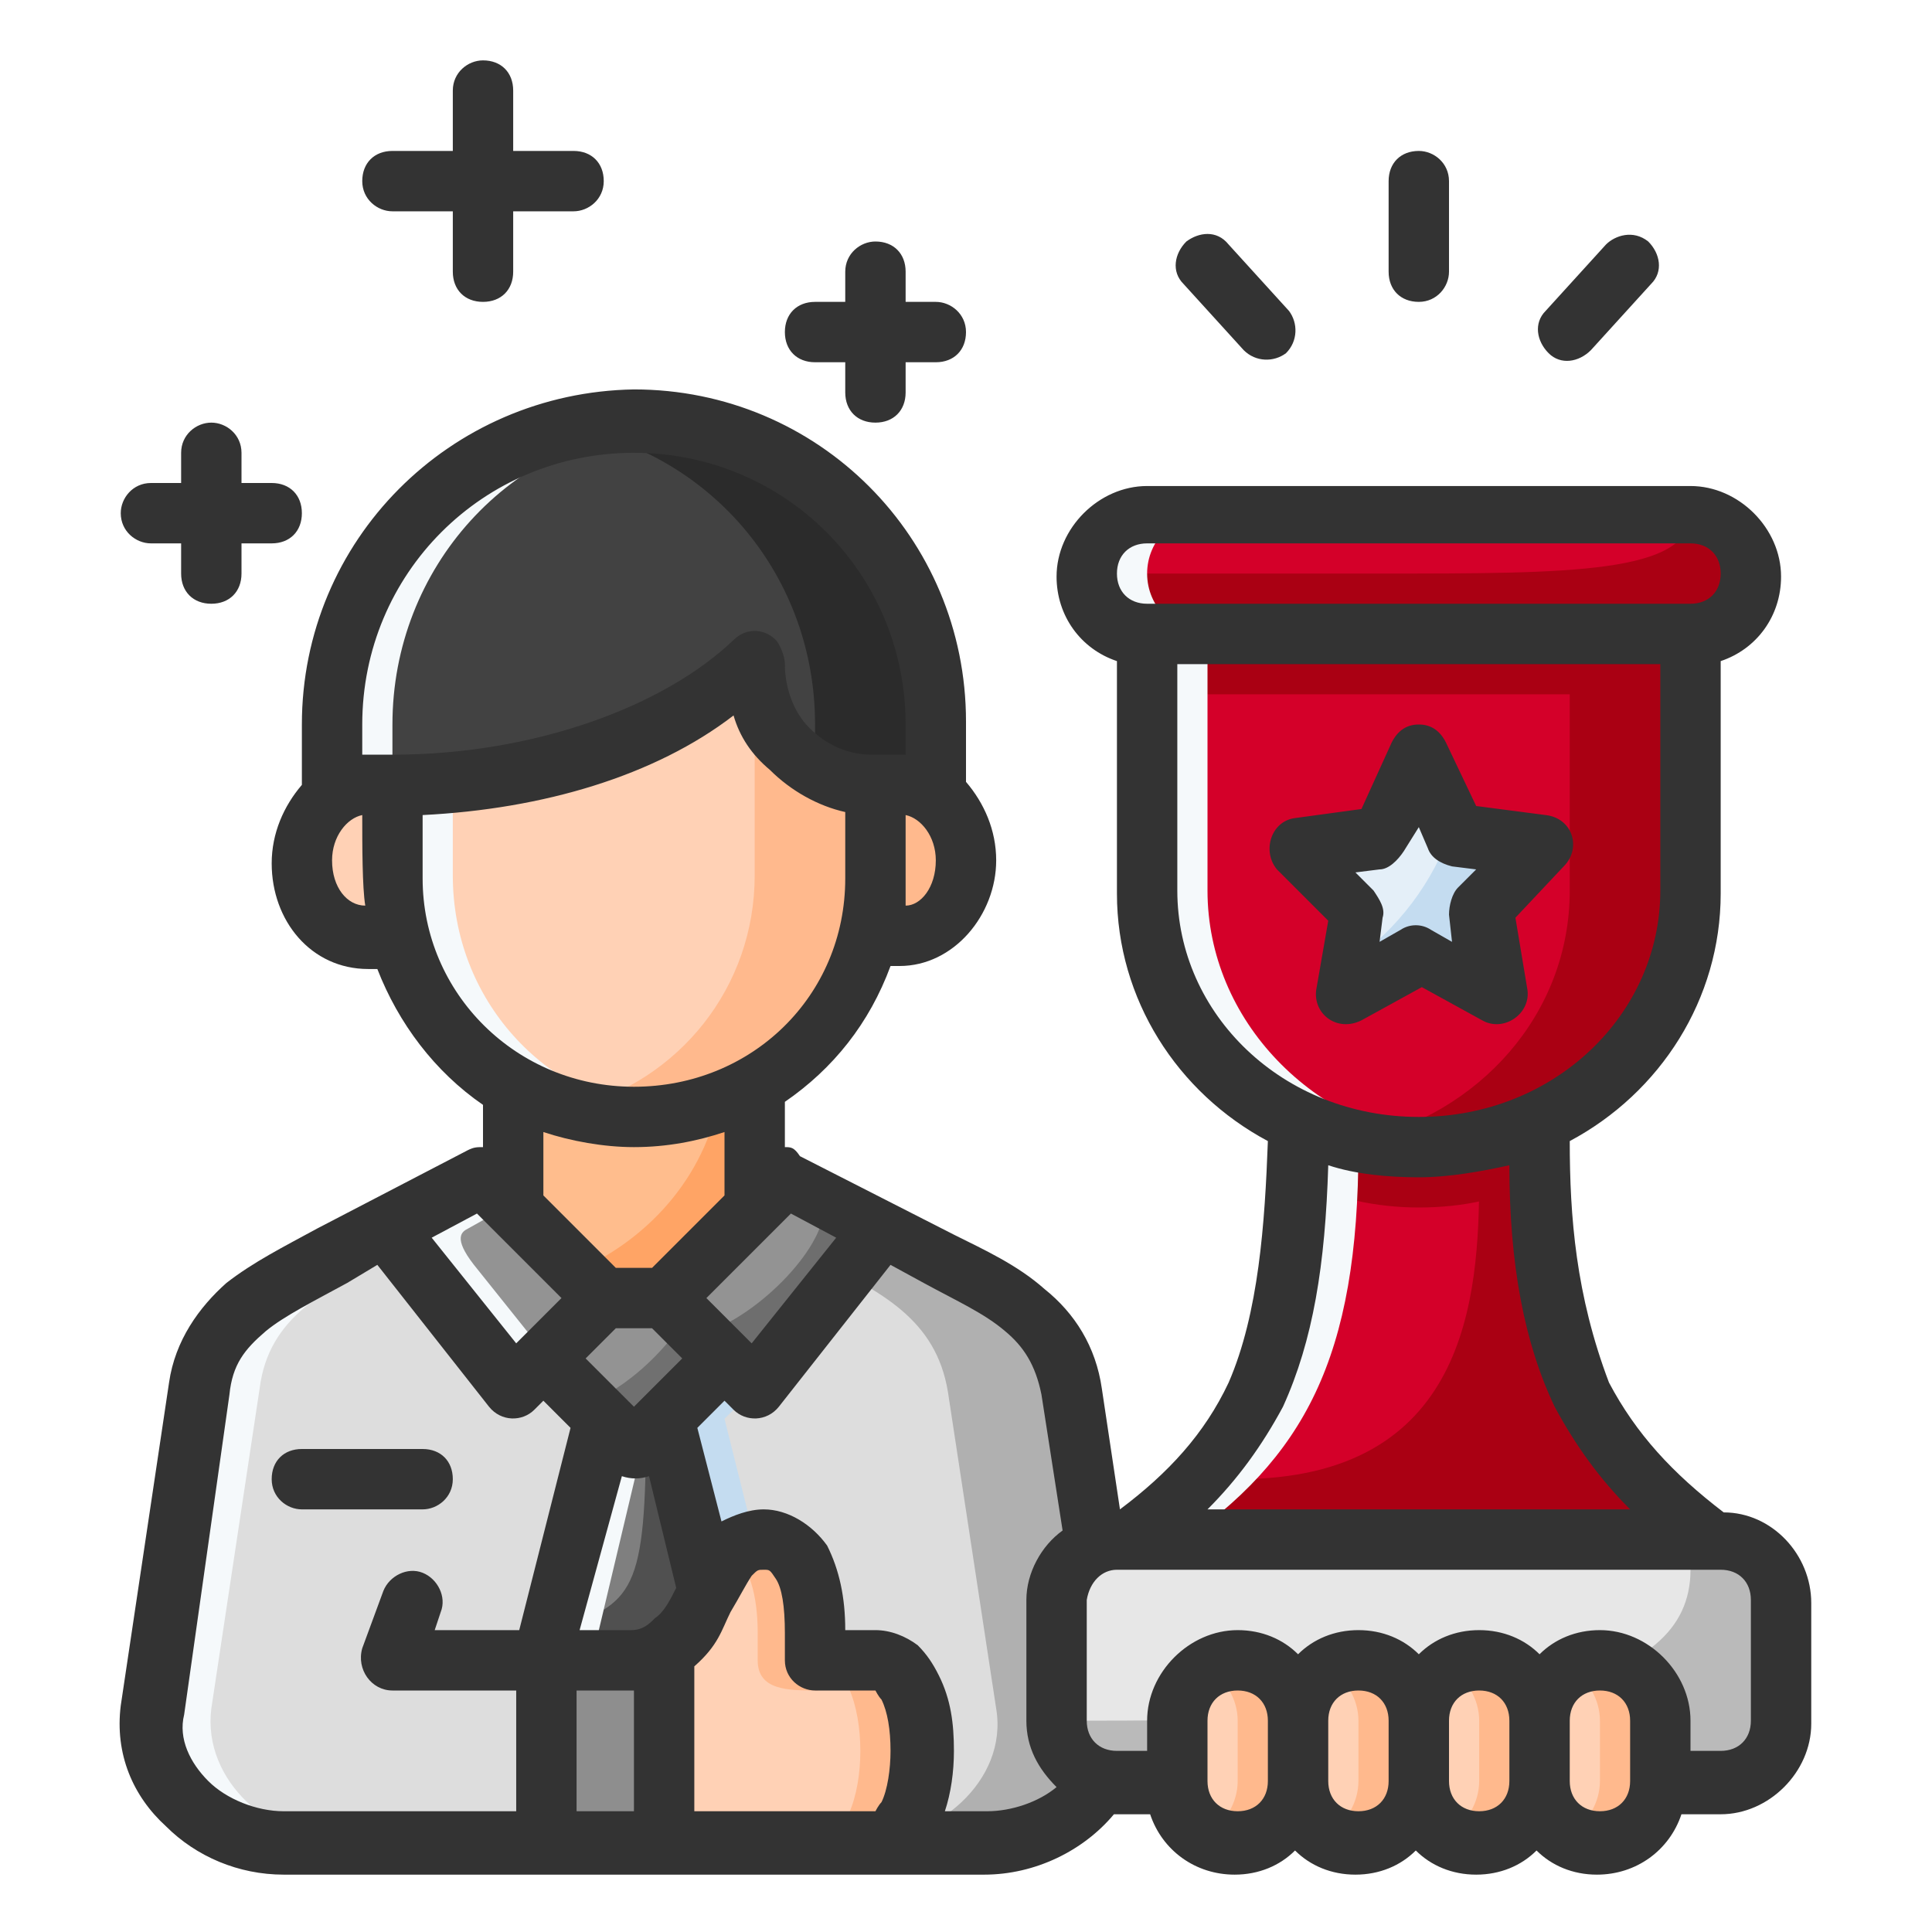 <svg xmlns:cc="http://creativecommons.org/ns#" xmlns:dc="http://purl.org/dc/elements/1.1/" xmlns:inkscape="http://www.inkscape.org/namespaces/inkscape" xmlns:rdf="http://www.w3.org/1999/02/22-rdf-syntax-ns#" xmlns:sodipodi="http://sodipodi.sourceforge.net/DTD/sodipodi-0.dtd" xmlns:svg="http://www.w3.org/2000/svg" xmlns="http://www.w3.org/2000/svg" xmlns:xlink="http://www.w3.org/1999/xlink" id="svg8" inkscape:export-filename="/home/wanzabuyumna/@WANZ_DESIGN/NICON STUDIO MAGANG/Style Line/Style Line/Icon 8/Icon 8.png" inkscape:export-ydpi="96" sodipodi:docname="28-Success.svg" x="0px" y="0px" viewBox="0 0 64 64" style="enable-background:new 0 0 64 64;" xml:space="preserve"><style type="text/css">	.st0{fill:#D40029;}	.st1{fill:#AA0013;}	.st2{fill:#DDDDDD;}	.st3{fill:#C4DCF0;}	.st4{fill:#F5F9FB;}	.st5{fill:#B0B0B0;}	.st6{fill:#939393;}	.st7{fill:#6E6E6E;}	.st8{fill:#FFBD8D;}	.st9{fill:#424242;}	.st10{fill:#FFD1B5;}	.st11{fill:#FFB98D;}	.st12{fill:#707070;}	.st13{fill:#7F7F7F;}	.st14{fill:#505050;}	.st15{fill:#8E8E8E;}	.st16{fill:#FFA465;}	.st17{fill:#2B2B2B;}	.st18{fill:#E7E7E7;}	.st19{fill:#BABABA;}	.st20{fill:#E4EFF8;}	.st21{fill:#333333;}</style><path id="rect4632" inkscape:connector-curvature="0" sodipodi:nodetypes="ccccccc" class="st0" d="M38,17h18c1.1,0,2,0.9,2,2 c0,1.1-0.9,2-2,2H38c-1.1,0-2-0.9-2-2C36,17.9,36.9,17,38,17z"></path><path id="path4579" inkscape:connector-curvature="0" sodipodi:nodetypes="cccccccc" class="st0" d="M51,37.1V38 c0,7,1.8,10.3,6,13.2H47H37c4.2-2.9,6-6.2,6-13.2v-0.9H51z"></path><path id="path4583" inkscape:connector-curvature="0" sodipodi:nodetypes="ccccccccccc" class="st1" d="M49,37.1V39c0,4-0.4,10-8,10 h-1.4c-0.7,0.7-1.4,1.3-2.3,2c0.1,0.1,0.1,0.1,0.1,0.2H47h10c-4.2-2.9-6-6.2-6-13.2v-0.9H49z"></path><path id="path4416" inkscape:connector-curvature="0" sodipodi:nodetypes="ccccccccccccc" class="st2" d="M9.4,61 C7,61,4.7,59,5,56.6L6.6,46c0.3-2.4,2.2-3.3,4.4-4.4l5-2.6l4,4h2l4-4l5.1,2.6c2.2,1.1,4,2,4.4,4.4L37,56.6c0.4,2.4-2,4.4-4.4,4.4 H9.4z"></path><path id="path4418" inkscape:connector-curvature="0" sodipodi:nodetypes="ccccccc" class="st3" d="M24,45l-2,2l2,8h2l-2-8l2-2H24z"></path><path id="path4420" inkscape:connector-curvature="0" sodipodi:nodetypes="ccccccccccc" class="st4" d="M16,39l-5,2.6 c-2.2,1.1-4,2-4.4,4.4L5,56.6C4.7,59,7,61,9.4,61h2C9,61,6.7,59,7,56.6L8.6,46c0.3-2.4,2.2-3.3,4.4-4.4l3.7-1.9L16,39z"></path><path id="path4422" inkscape:connector-curvature="0" sodipodi:nodetypes="ccccccccccc" class="st5" d="M26,39l-1.4,1.4l2.4,1.3 c2.2,1.1,4,2,4.4,4.4L33,56.6c0.4,2.4-2,4.4-4.4,4.4h4c2.4,0,4.7-2,4.4-4.4L35.5,46c-0.4-2.4-2.2-3.3-4.4-4.4L26,39z"></path><path id="path4424" inkscape:connector-curvature="0" sodipodi:nodetypes="ccccccccc" class="st6" d="M13,41l4,5l3-3l2,0l3,3l4-5 l-3-1.7H16L13,41z"></path><path id="path4426" inkscape:connector-curvature="0" sodipodi:nodetypes="cccccc" class="st7" d="M23.2,44.2l1.1,1.1 c0.5-0.1,1.1-0.2,1.6-0.4L29,41l-1.7-1C27.3,41.4,25,43.7,23.2,44.2z"></path><path id="path4428" inkscape:connector-curvature="0" sodipodi:nodetypes="ccccccc" class="st8" d="M17,36v4l3,3h2l3-3v-4H17z"></path><path id="path4430" inkscape:connector-curvature="0" sodipodi:nodetypes="cccccc" class="st9" d="M11,26v-2c0-5.5,4.5-10,10-10 s10,4.5,10,10v2L11,26z"></path><path id="path4432" inkscape:connector-curvature="0" sodipodi:nodetypes="cccccccc" class="st10" d="M29,29.1c0,4.4-3.6,7.9-8,7.9 s-8-3.5-8-7.9V26c4.9,0,9.4-1.6,12-4.1c0,1.1,0.4,2.1,1.2,2.9c0.8,0.8,1.8,1.2,2.8,1.2L29,29.1z"></path><path id="path4434" inkscape:connector-curvature="0" sodipodi:nodetypes="ccccccc" class="st4" d="M13,26v3.1c0,4.4,3.6,7.9,8,7.9 c0.3,0,0.7,0,1-0.1c-4-0.5-7-3.8-7-7.9V26H13z"></path><path id="path4436" inkscape:connector-curvature="0" sodipodi:nodetypes="cccccccc" class="st11" d="M25,22.1v6.9 c0,3.7-2.5,6.8-6,7.7c0.6,0.2,1.3,0.3,2,0.3c4.4,0,8-3.5,8-7.9V26c-1.1,0-2.1-0.4-2.8-1.2C25.5,24.1,25.1,23.2,25,22.1z"></path><path id="path4438" inkscape:connector-curvature="0" sodipodi:nodetypes="cccccccc" class="st4" d="M16,39.3L13,41l4,5l1.1-1.1 l-2.4-3c-0.7-0.9-0.4-1.1-0.2-1.2l2.5-1.4H16z"></path><path id="path4440" inkscape:connector-curvature="0" sodipodi:nodetypes="cccccc" class="st6" d="M24,45l-3,3l-3-3l2-2h2L24,45z"></path><path id="path4442" inkscape:connector-curvature="0" sodipodi:nodetypes="cccccc" class="st12" d="M22.7,43.7 c-0.8,1.2-1.9,2.2-3.2,2.8l0.8,0.8c0.5,0,1.1-0.1,1.6-0.2L24,45L22.7,43.7z"></path><path id="path4444" inkscape:connector-curvature="0" sodipodi:nodetypes="ccccc" class="st13" d="M18.1,55l1.9-8l2,0l2,8L18.1,55z"></path><path id="path4446" inkscape:connector-curvature="0" sodipodi:nodetypes="cccccc" class="st14" d="M21.4,47.1c0,5.7-0.4,6-3,6.9 c0,0.7,0,0.3,0,1H24l-2-8L21.4,47.1z"></path><path id="path4448" inkscape:connector-curvature="0" sodipodi:nodetypes="ccccc" class="st4" d="M20,47l-1.9,8h1.5l1.9-8H20z"></path><path id="path4450" inkscape:connector-curvature="0" sodipodi:nodetypes="cccccccc" class="st10" d="M25.3,51 c-1.7,0-1.8,2.7-3.2,3.7V61h7c2,0,2-6,0-6h-2v-0.9C27,52,26.3,51,25.3,51z"></path><path id="rect4452" inkscape:connector-curvature="0" sodipodi:nodetypes="ccccc" class="st15" d="M18.1,55H22v6h-3.9V55z"></path><path id="path4454" inkscape:connector-curvature="0" sodipodi:nodetypes="cccccccc" class="st16" d="M23.9,36 c-0.4,2.8-2.3,5-4.8,6.1l0.6,0.6c0.1,0,0.2,0,0.3,0c1,0,1.9-0.2,2.8-0.5L25,40v-4H23.9z"></path><path id="path4456" inkscape:connector-curvature="0" sodipodi:nodetypes="ccccccc" class="st17" d="M21,14c-0.7,0-1.4,0.1-2,0.2 c4.6,0.9,8,4.9,8,9.8v2h4v-2C31,18.5,26.5,14,21,14z"></path><path id="path4458" inkscape:connector-curvature="0" sodipodi:nodetypes="ccccccc" class="st4" d="M21,14c-5.5,0-10,4.5-10,10v2h2 v-2c0-5.2,3.9-9.5,9-9.9C21.7,14,21.3,14,21,14z"></path><path id="path4460" inkscape:connector-curvature="0" sodipodi:nodetypes="ccccccc" class="st11" d="M29.8,26 c-0.2,0-0.6,0.1-0.8,0.2v2.9c0,0.6-0.1,1.1-0.2,1.7c0.3,0.2,0.7,0.3,1,0.3c1.2,0,2.2-1.1,2.2-2.5C32,27.1,31,26,29.8,26"></path><path id="path4462" inkscape:connector-curvature="0" sodipodi:nodetypes="ccccccc" class="st10" d="M13,26.2v2.9 c0,0.6,0.1,1.1,0.2,1.7c-0.3,0.2-0.7,0.3-1,0.3c-1.2,0-2.2-1.1-2.2-2.5c0-1.4,1-2.5,2.2-2.5C12.4,26,12.7,26.1,13,26.2z"></path><path id="path4464" inkscape:connector-curvature="0" sodipodi:nodetypes="ccccccc" class="st11" d="M25.3,51c-0.4,0-0.7,0.2-1,0.4 c0.5,0.5,0.8,1.4,0.8,2.7V55c0,1,1,1,2,1v-1.9C27,52,26.3,51,25.3,51z"></path><path id="path4466" inkscape:connector-curvature="0" sodipodi:nodetypes="ccccc" class="st11" d="M27,55c2,0,2,6,0,6h2c2,0,2-6,0-6 L27,55z"></path><path id="path4570" inkscape:connector-curvature="0" sodipodi:nodetypes="ccccccccc" class="st18" d="M37,59c-1.1,0-2-0.9-2-2v-4 c0-1.1,0.9-2,2-2h20c1.1,0,2,0.9,2,2v4c0,1.1-0.9,2-2,2C50.3,59,43.7,59,37,59z"></path><path id="path4572" inkscape:connector-curvature="0" sodipodi:nodetypes="cccccccccccc" class="st19" d="M56,51v1c0,4-6,5-20,5h-1 c0,1.1,0.9,2,2,2h2h16h2c1.1,0,2-0.9,2-2v-4c0-1.1-0.9-2-2-2L56,51z"></path><path id="rect4551" inkscape:connector-curvature="0" sodipodi:nodetypes="ccccccc" class="st10" d="M53,55c1.1,0,2,0.9,2,2v2 c0,1.1-0.9,2-2,2c-1.1,0-2-0.9-2-2v-2C51,55.9,51.9,55,53,55z"></path><path id="rect4553" inkscape:connector-curvature="0" sodipodi:nodetypes="ccccccc" class="st10" d="M49,55c1.1,0,2,0.9,2,2v2 c0,1.1-0.9,2-2,2s-2-0.9-2-2v-2C47,55.9,47.9,55,49,55z"></path><path id="path1007" inkscape:connector-curvature="0" sodipodi:nodetypes="ccccccccc" class="st11" d="M49,59c0,0.7-0.4,1.4-1,1.7 c0.3,0.2,0.6,0.3,1,0.3c1.1,0,2-0.9,2-2v-2c0-1.1-0.9-2-2-2c-0.4,0-0.7,0.1-1,0.3c0.6,0.3,1,1,1,1.7V59z"></path><path id="rect4555" inkscape:connector-curvature="0" sodipodi:nodetypes="ccccccc" class="st10" d="M45,55c1.1,0,2,0.9,2,2v2 c0,1.1-0.9,2-2,2c-1.1,0-2-0.9-2-2v-2C43,55.9,43.9,55,45,55z"></path><path id="rect4557" inkscape:connector-curvature="0" sodipodi:nodetypes="ccccccc" class="st10" d="M41,55c1.1,0,2,0.9,2,2v2 c0,1.1-0.9,2-2,2s-2-0.9-2-2v-2C39,55.9,39.9,55,41,55z"></path><path id="path4608" inkscape:connector-curvature="0" sodipodi:nodetypes="cccccccc" class="st1" d="M43,37.1V38c0,0.4,0,0.7,0,1.1 c1.2,0.6,2.6,0.9,4,0.9c1.5,0,2.8-0.3,4-0.9c0-0.4,0-0.7,0-1.1v-0.9H43z"></path><path id="path4601" inkscape:connector-curvature="0" sodipodi:nodetypes="cccccc" class="st0" d="M56,21v8.5c0,4.7-4,8.5-9,8.5 s-9-3.8-9-8.5V21H56z"></path><path id="path4590" inkscape:connector-curvature="0" sodipodi:nodetypes="ccccccc" class="st4" d="M43,37.1V38c0,7-1.8,10.3-6,13.2 h2c4.2-2.9,6-6.2,6-13.2v-0.9H43z"></path><path id="path4605" inkscape:connector-curvature="0" sodipodi:nodetypes="ccccccc" class="st1" d="M52,21v8.5c0,4.1-3,7.4-7,8.3 c0.6,0.1,1.3,0.2,2,0.2c5,0,9-3.8,9-8.5V21L52,21z"></path><path id="path4629" inkscape:connector-curvature="0" sodipodi:nodetypes="ccccc" class="st1" d="M38,21v2h18v-2H38z"></path><path id="path4615" inkscape:connector-curvature="0" sodipodi:nodetypes="ccccccc" class="st4" d="M38,21v8.5c0,4.7,4,8.5,9,8.5 c0.3,0,0.7,0,1-0.1c-4.5-0.5-8-4.1-8-8.4V21H38z"></path><path id="rect4561" inkscape:connector-curvature="0" sodipodi:nodetypes="ccccccccc" class="st11" d="M53,59c0,0.7-0.4,1.4-1,1.7 c0.3,0.2,0.6,0.3,1,0.3c1.1,0,2-0.9,2-2v-2c0-1.1-0.9-2-2-2c-0.4,0-0.7,0.1-1,0.3c0.6,0.3,1,1,1,1.7V59z"></path><path id="path4618" inkscape:connector-curvature="0" inkscape:transform-center-x="0.0011228873" inkscape:transform-center-y="-0.10959612" sodipodi:nodetypes="ccccccccccc" class="st20" d=" M49.5,33L47,31.6L44.5,33l0.5-2.9l-2-2l2.8-0.4L47,25l1.2,2.6L51,28l-2,2L49.5,33z"></path><path id="path4621" inkscape:connector-curvature="0" sodipodi:nodetypes="cccccccccc" class="st3" d="M48.1,27.4 c-0.6,1.8-1.8,3.4-3.4,4.5l-0.2,1l2.5-1.4l1.2,0.7c0.4-0.2,0.7-0.4,1-0.7L49,30.1l2-2l-2.8-0.4L48.1,27.4z"></path><path id="rect4636" inkscape:connector-curvature="0" sodipodi:nodetypes="ccccccc" class="st1" d="M56,17c0,2-4,2-10.2,2H36 c0,1.1,0.9,2,2,2h18c1.1,0,2-0.9,2-2C58,17.9,57.1,17,56,17z"></path><path id="rect4641" inkscape:connector-curvature="0" sodipodi:nodetypes="ccccccc" class="st4" d="M38,17c-1.1,0-2,0.9-2,2 c0,1.1,0.9,2,2,2h2c-1.1,0-2-0.9-2-2c0-1.1,0.9-2,2-2H38z"></path><path id="path1009" inkscape:connector-curvature="0" sodipodi:nodetypes="ccccccccc" class="st11" d="M45,59c0,0.7-0.4,1.4-1,1.7 c0.3,0.2,0.6,0.3,1,0.3c1.1,0,2-0.9,2-2v-2c0-1.1-0.9-2-2-2c-0.4,0-0.7,0.1-1,0.3c0.6,0.3,1,1,1,1.7V59z"></path><path id="path1011" inkscape:connector-curvature="0" sodipodi:nodetypes="ccccccccc" class="st11" d="M41,59c0,0.7-0.4,1.4-1,1.7 c0.3,0.2,0.6,0.3,1,0.3c1.1,0,2-0.9,2-2v-2c0-1.1-0.9-2-2-2c-0.4,0-0.7,0.1-1,0.3c0.6,0.3,1,1,1,1.7V59z"></path><path id="Ic_28" inkscape:connector-curvature="0" inkscape:export-filename="/home/wanzabuyumna/@WANZ_DESIGN/NICON STUDIO MAGANG/Project 3/Style Line/PNG/Ic_28.png" inkscape:export-xdpi="102.40018" inkscape:export-ydpi="102.40018" sodipodi:nodetypes="ccccccccccccccccccccccccccccccccccccccccccccccccccccccccccccccccccccccccccccccccccccccccccccccccccccccccccccccccccccccccccccccccccccccccccccccccccccccccccccccccccccccccccccccccccccccccccccccccccccccccccccccccccccccccccccccccccccccccccccccccccccccccccccccccccccccccccccccccccccccccccccccccccccccccccccccccccccccccccccccccccccccccccccccccccccccccccccccccccccccccc" class="st21" d=" M16,2c-0.5,0-1,0.4-1,1v2h-2c-0.6,0-1,0.4-1,1c0,0.6,0.5,1,1,1h2v2c0,0.6,0.4,1,1,1c0.6,0,1-0.4,1-1V7h2c0.5,0,1-0.4,1-1 c0-0.6-0.4-1-1-1h-2V3C17,2.4,16.6,2,16,2z M47,5c-0.6,0-1,0.4-1,1v3c0,0.6,0.4,1,1,1c0.6,0,1-0.5,1-1V6C48,5.4,47.5,5,47,5z  M39.3,8c-0.4,0.4-0.5,1-0.1,1.4l2,2.2c0.4,0.4,1,0.4,1.4,0.1c0.4-0.4,0.4-1,0.1-1.4l-2-2.2C40.3,7.6,39.7,7.7,39.3,8z M51.2,10.3 c-0.4,0.4-0.3,1,0.1,1.4c0.4,0.4,1,0.3,1.4-0.1l2-2.2c0.4-0.4,0.3-1-0.1-1.4c-0.5-0.4-1.1-0.2-1.4,0.1L51.2,10.3z M29,8 c-0.5,0-1,0.4-1,1v1h-1c-0.6,0-1,0.4-1,1c0,0.6,0.4,1,1,1h1v1c0,0.6,0.4,1,1,1c0.6,0,1-0.4,1-1v-1h1c0.6,0,1-0.4,1-1 c0-0.6-0.5-1-1-1h-1V9C30,8.4,29.6,8,29,8z M10,24v2c-0.6,0.7-1,1.6-1,2.6c0,1.9,1.3,3.5,3.2,3.5c0.1,0,0.2,0,0.3,0 c0.7,1.8,1.9,3.4,3.5,4.5V38c-0.2,0-0.3,0-0.5,0.1l-5,2.6c-1.1,0.6-2.1,1.1-3,1.8c-0.9,0.8-1.7,1.9-1.9,3.3L4,56.5 c-0.2,1.6,0.4,3,1.5,4c1,1,2.4,1.6,3.9,1.6c7.7,0,15.5,0,23.2,0c1.7,0,3.3-0.8,4.3-2h1.2c0.4,1.2,1.5,2,2.8,2c0.8,0,1.5-0.3,2-0.8 c0.5,0.5,1.2,0.8,2,0.8c0.8,0,1.5-0.3,2-0.8c0.5,0.5,1.2,0.8,2,0.8c0.8,0,1.5-0.3,2-0.8c0.5,0.5,1.2,0.8,2,0.8c1.3,0,2.4-0.8,2.8-2 H57c1.6,0,3-1.4,3-3v-4c0-1.6-1.3-3-2.9-3c-1.7-1.3-2.9-2.6-3.8-4.3c-1.1-2.9-1.3-5.5-1.3-8c3-1.6,5-4.7,5-8.2v-7.7 c1.2-0.4,2-1.5,2-2.8c0-1.6-1.4-3-3-3H38c-1.6,0-3,1.4-3,3c0,1.3,0.8,2.4,2,2.8v7.7c0,3.5,2,6.6,5,8.2c-0.1,2.7-0.3,5.7-1.3,8 c-0.8,1.7-2,3-3.6,4.2l-0.6-4c-0.2-1.4-0.9-2.5-1.9-3.3c-0.9-0.8-2-1.3-3-1.8l-5.1-2.6C26.3,38,26.2,38,26,38v-1.5 c1.6-1.1,2.8-2.6,3.5-4.5c0.1,0,0.2,0,0.3,0c1.8,0,3.2-1.7,3.2-3.5c0-1-0.4-1.9-1-2.6v-2c0-6.1-4.9-11-11-11C14.9,13,10,17.9,10,24 L10,24z M6,15v1H5c-0.6,0-1,0.5-1,1c0,0.6,0.5,1,1,1h1v1c0,0.6,0.4,1,1,1c0.6,0,1-0.4,1-1v-1h1c0.6,0,1-0.4,1-1c0-0.6-0.4-1-1-1H8 v-1c0-0.6-0.5-1-1-1C6.5,14,6,14.4,6,15z M30,25h-1.1c-0.8,0-1.5-0.3-2.1-0.9C26.3,23.6,26,22.8,26,22c0-0.3-0.2-0.7-0.3-0.8 c-0.4-0.4-1-0.4-1.4,0C22,23.4,17.7,25,13,25l-1,0v-1c0-5,4-9,9-9c5,0,9,4,9,9L30,25z M38,18h18c0.6,0,1,0.4,1,1s-0.4,1-1,1H38 c-0.6,0-1-0.4-1-1S37.4,18,38,18z M39,22h16v7.5c0,4.1-3.5,7.5-8,7.5s-8-3.4-8-7.5V22z M24.3,23.7c0.2,0.7,0.6,1.3,1.2,1.8 c0.7,0.7,1.6,1.2,2.5,1.4v2.2c0,3.9-3.1,6.9-7,6.9c-3.9,0-7-3.1-7-6.9V27C18,26.8,21.7,25.7,24.3,23.7z M47,24 c-0.4,0-0.7,0.2-0.9,0.6l-1,2.2l-2.2,0.3c-0.8,0.1-1.1,1.1-0.6,1.7l1.7,1.7l-0.4,2.3c-0.1,0.8,0.7,1.4,1.5,1l2-1.1l2,1.1 c0.7,0.4,1.6-0.2,1.5-1l-0.4-2.4l1.6-1.7c0.6-0.6,0.3-1.6-0.6-1.7l-2.3-0.3l-1-2.1C47.7,24.2,47.4,24,47,24z M11,28.5 c0-0.8,0.5-1.4,1-1.5c0,1,0,2.4,0.1,3C11.5,30,11,29.4,11,28.5z M30,27c0.5,0.1,1,0.7,1,1.5c0,0.9-0.5,1.5-1,1.5c0-0.3,0-0.7,0-1 L30,27z M47,27.4l0.3,0.7c0.1,0.3,0.4,0.5,0.8,0.6l0.8,0.1l-0.6,0.6c-0.2,0.2-0.3,0.6-0.3,0.9l0.1,0.9l-0.7-0.4 c-0.3-0.2-0.7-0.2-1,0l-0.7,0.4l0.1-0.8c0.1-0.3-0.1-0.6-0.3-0.9l-0.6-0.6l0.8-0.1c0.3,0,0.6-0.3,0.8-0.6L47,27.4z M18,37.5 c0.9,0.3,2,0.5,3,0.5c1.1,0,2.1-0.2,3-0.5v2.1L21.6,42h-1.2L18,39.6V37.5z M44,38.6c0.9,0.3,2,0.4,3,0.4c1,0,2.1-0.2,3-0.4 c0,3.3,0.5,5.9,1.5,8C52.2,47.9,53,49,54,50H40c1-1,1.8-2.1,2.5-3.4C43.5,44.4,43.9,41.9,44,38.6z M15.8,40.2l2.8,2.8l-1.5,1.5 L14.3,41L15.8,40.2z M26.2,40.2l1.5,0.8l-2.8,3.5L23.4,43L26.2,40.2z M29.5,41.9l1.1,0.6c1.1,0.6,2,1,2.7,1.6c0.6,0.5,1,1.1,1.2,2.1 l0.7,4.5C34.5,51.2,34,52.1,34,53v4c0,0.9,0.4,1.6,1,2.2c-0.6,0.5-1.5,0.8-2.3,0.8h-1.4c0.2-0.6,0.3-1.3,0.3-2 c0-0.9-0.1-1.7-0.5-2.5c-0.2-0.4-0.4-0.7-0.7-1C30,54.2,29.5,54,29,54h-1c0-1.1-0.2-2-0.6-2.8c-0.5-0.7-1.3-1.2-2.1-1.2 c-0.5,0-1,0.2-1.4,0.4l-0.8-3.1l0.9-0.9l0.3,0.3c0.4,0.4,1.1,0.4,1.5-0.1L29.5,41.9z M12.5,41.9l3.7,4.7c0.4,0.5,1.1,0.5,1.5,0.1 l0.3-0.3l0.9,0.9L17.2,54h-2.8l0.2-0.6c0.2-0.5-0.1-1.1-0.6-1.3c-0.5-0.2-1.1,0.1-1.3,0.6l-0.7,1.9C11.8,55.3,12.3,56,13,56h4.1v4 H9.4c-0.9,0-1.9-0.4-2.5-1c-0.6-0.6-1-1.4-0.8-2.2l1.5-10.6c0.1-1,0.5-1.5,1.2-2.1c0.6-0.5,1.6-1,2.7-1.6L12.5,41.9z M20.4,44h1.2 l1,1L21,46.6L19.4,45L20.4,44z M10,48c-0.6,0-1,0.4-1,1c0,0.6,0.5,1,1,1h4c0.5,0,1-0.4,1-1c0-0.6-0.4-1-1-1L10,48z M20.6,48.9 c0.3,0.1,0.6,0.1,0.9,0l0.9,3.7c-0.2,0.4-0.4,0.8-0.7,1c-0.2,0.2-0.4,0.4-0.8,0.4h-1.7L20.6,48.9z M29.2,59.7C29.1,59.8,29,60,29,60 l-6,0v-4.8c0.8-0.7,0.9-1.2,1.2-1.8c0.3-0.5,0.5-0.9,0.7-1.2c0.2-0.2,0.2-0.2,0.4-0.2l0,0c0.2,0,0.2,0,0.4,0.3 c0.2,0.3,0.3,0.9,0.3,1.8V55c0,0.6,0.5,1,1,1l2,0c0,0,0.1,0.2,0.2,0.3c0.2,0.4,0.3,1,0.3,1.7C29.5,58.6,29.4,59.3,29.2,59.7z M37,52 h20c0.6,0,1,0.4,1,1v4c0,0.6-0.4,1-1,1h-1v-1c0-1.6-1.4-3-3-3c-0.8,0-1.5,0.3-2,0.8c-0.5-0.5-1.2-0.8-2-0.8c-0.8,0-1.5,0.3-2,0.8 c-0.5-0.5-1.2-0.8-2-0.8c-0.8,0-1.5,0.3-2,0.8c-0.5-0.5-1.2-0.8-2-0.8c-1.6,0-3,1.4-3,3v1h-1c-0.6,0-1-0.4-1-1v-4 C36.1,52.4,36.5,52,37,52z M19.1,56H21v4h-1.9V56z M42,57v2c0,0.6-0.4,1-1,1c-0.6,0-1-0.4-1-1v-2c0-0.6,0.4-1,1-1 C41.6,56,42,56.4,42,57z M46,57v2c0,0.6-0.4,1-1,1c-0.6,0-1-0.4-1-1v-2c0-0.6,0.4-1,1-1C45.6,56,46,56.4,46,57z M50,57v2 c0,0.6-0.4,1-1,1c-0.6,0-1-0.4-1-1v-2c0-0.6,0.4-1,1-1C49.6,56,50,56.4,50,57z M54,57v2c0,0.6-0.4,1-1,1s-1-0.4-1-1v-2 c0-0.6,0.4-1,1-1C53.6,56,54,56.4,54,57z"></path></svg>